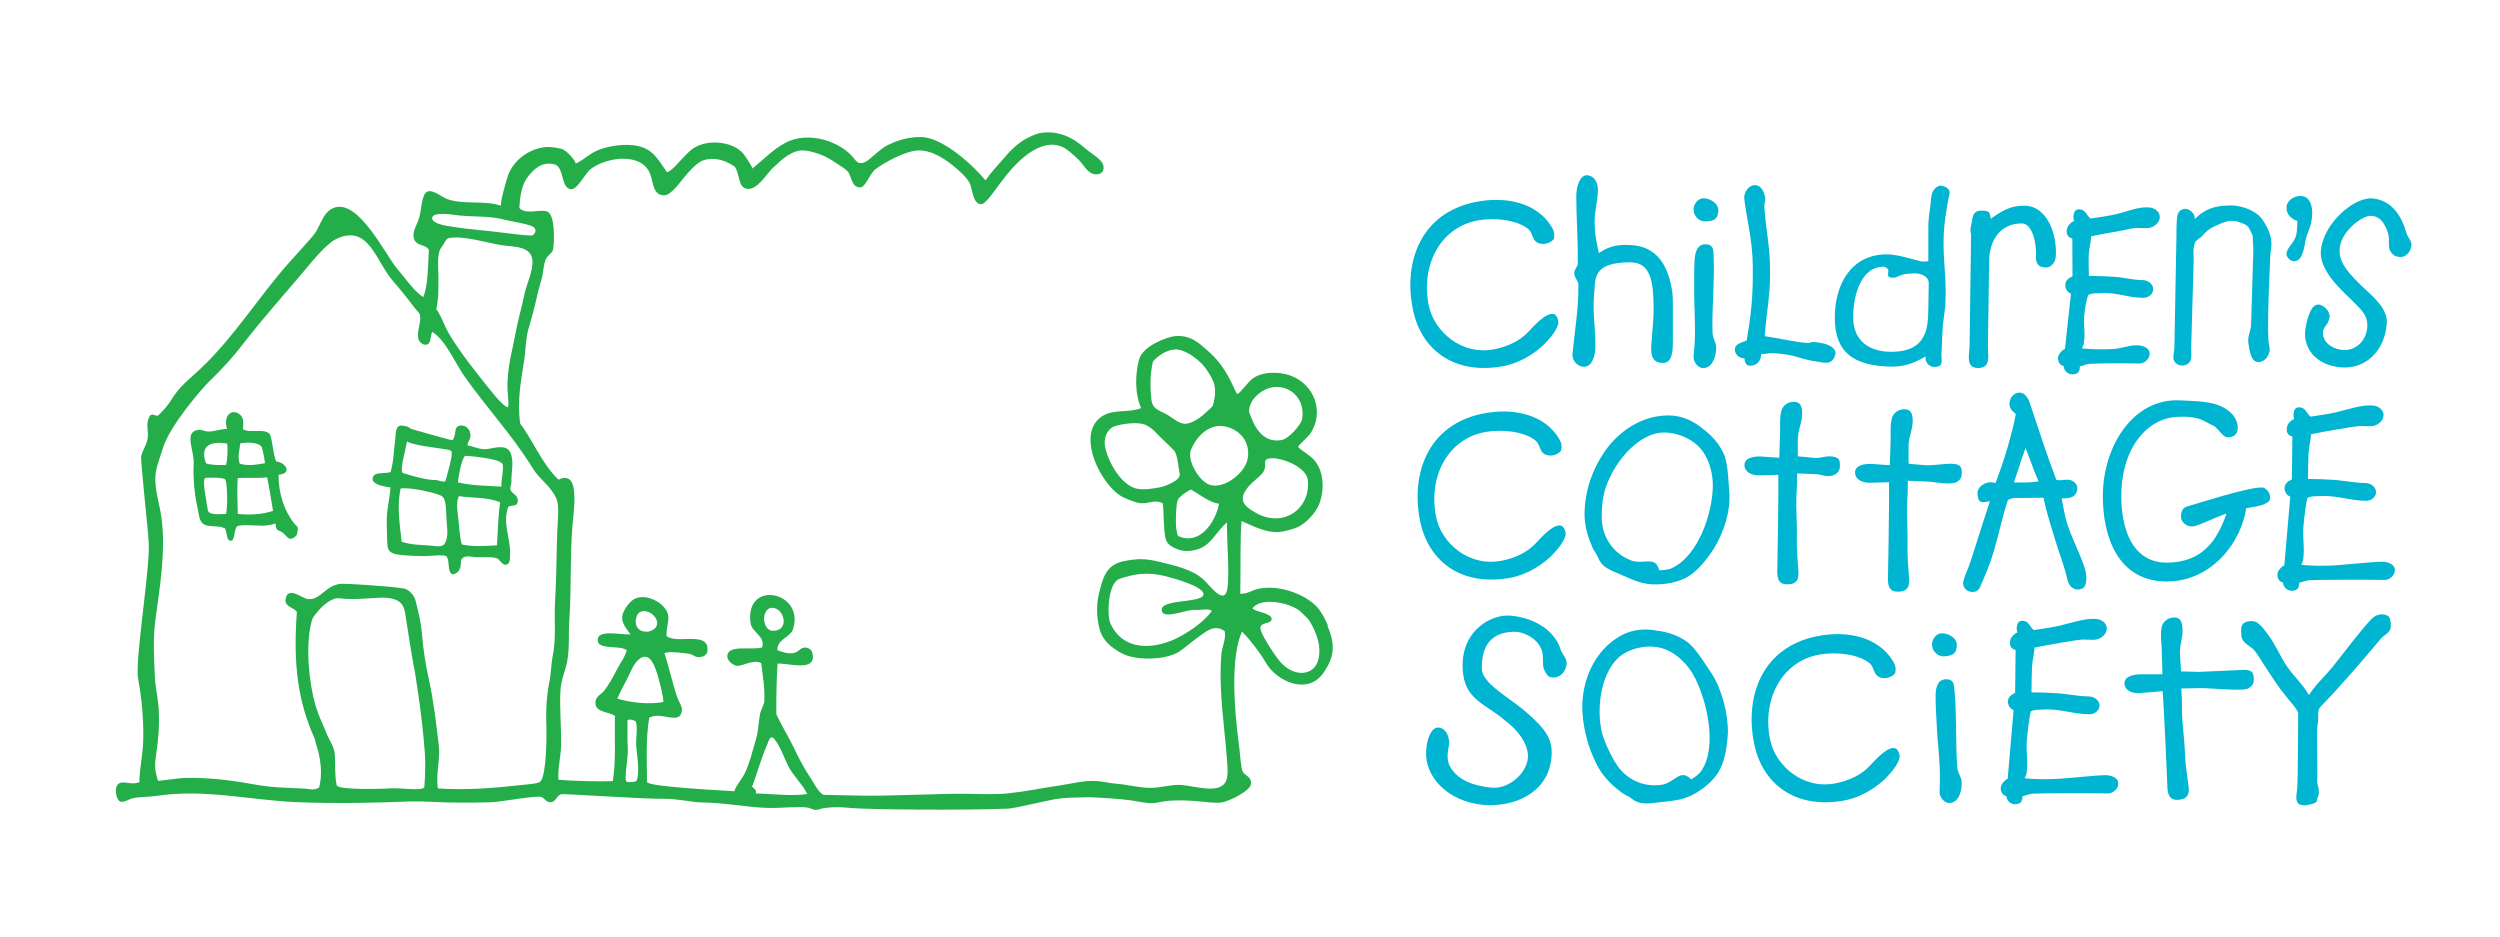 <?xml version="1.0" encoding="UTF-8"?><svg id="Logo" xmlns="http://www.w3.org/2000/svg" viewBox="0 0 295.84 110.91"><defs><style>.cls-1,.cls-2{fill-rule:evenodd;}.cls-1,.cls-2,.cls-3{stroke-width:0px;}.cls-1,.cls-3{fill:#00b5d1;}.cls-2{fill:#23ae49;}</style></defs><path class="cls-3" d="M182.32,76.67c-.46-1.09-1.93-1.93-3.16-1.91-2.23.04-3.87,1.15-3.81,4.39.04,1.8,3.59,3.58,5.42,5.27,1.89,1.66,2.91,2.89,2.85,4.76-.12,4.35-3.91,6.13-7.37,6.1-4.14-.04-7.34-2.73-7.49-5.88-.07-1.43.52-3.83,1.84-3.21.71.31.96,1.32.86,1.98-.23,1.37-.35,2.16.67,3.28,1.1,1.21,2.85,1.6,4.39,1.76,2.2.22,4.67-2.11,4.25-4.25-.44-2.19-2.68-3.7-2.63-3.66-2.04-1.84-4.56-2.38-4.98-5.42-.69-4.97,3.11-7.22,5.56-7.03,2.68.21,5.23,1.67,5.95,3.98.22.72.83,1.09.71,1.85-.12.79-.74,1.55-1.63,1.49-.63-.04-.7-.33-1-.88-.35-.72.05-1.7-.42-2.63"/><path class="cls-3" d="M231.63,90.95c.09.6.48.98.51,1.62.02,1.09-.34,2.33-1.37,2.45-.67.07-1.25-.67-1.25-1.28.02-.85.06-1.22.05-1.99-.02-1.55-.16-2.49-.24-4.07.1,2.1-.3-3.55-.28-5.41.02-.86.21-1.9,1.28-1.89.98.01.89.81.96,1.41.3,2.85.08,6.31.35,9.16M229.75,74.94c.76-.04,1.86.54,1.81,1.43-.05.8-.24,1.23-1.52,1.3-.73.04-1.37-.6-1.41-1.33-.03-.67.45-1.36,1.12-1.4"/><path class="cls-3" d="M257.97,77.23c.02.83.08,1.34.13,2.22l2.08.06c.67-.01,4.65-.23,5.29-.24,1.19-.04,1.22.5,1.23,1.18.03.55-.4.97-.88,1.09-.9.24-4.76-.16-5.53-.11l-2.16.04c.07,1.09.08,1.74.08,2.77.01,1.22.3,3.4.34,4.65.04,1.64.25,2.64.44,4.21.07.64.05,1.4-1.07,1.53-1.39.2-1.43-.95-1.45-1.77-.09-2.5-.26-5.78-.4-8.58-.05-.94-.09-1.52-.15-2.49l-2.74.23c-.82.05-1.72-.26-1.78-1.11-.05-.85,1-1.1,1.88-1.12h2.61c-.03-1.04-.03-1.59-.07-2.6,0-1.1-.19-1.67-.05-2.8.08-.68.57-1.19,1.26-1.3,1.03-.15,1.16.54,1.23,1.15.1,1.18-.31,1.85-.3,3.01"/><path class="cls-3" d="M271.84,93.4c.09-.73.12-9.02.12-9.02-.27-.7-.89-1.27-1.32-1.83-1.19-1.46-1.63-2.22-2.56-3.63-.53-.73-.75-1.3-1.37-2.02-.36-.41-1.42-.8-1.47-1.68-.04-.73-.21-1.54.87-1.7.45-.06.79-.02,1.14.27.41.31.75.78,1.14,1.3.89,1.18,1.43,2.58,2.26,3.8.8,1.17,1.89,2.11,2.57,3.36.93-1.39,1.75-2.04,2.82-3.34,1.34-1.69,3.21-4.18,4.48-5.54.44-.5,1-.76,1.62-.64.69.13.62.42.73.75.29,1.42-.57,1.46-1.12,2.09-1.84,2.2-4.83,5.71-7.12,8.03-.53.54-.15,1.19-.4,2.32-.12.55.06,5.33-.03,6.64,0,.15.4,1.16.09,1.77-.24.58.09.67-1.28.94-.24.09-.88,0-1.03-.16-.39-.46-.21-1.1-.15-1.7"/><path class="cls-3" d="M197.9,34.55c.06.58.06.94.06,1.55v4.11c0,1.16,0,2.74-1.16,2.74-1.59,0-1.46-1.4-1.34-2.74.12-1.77.27-2.65.21-4.39-.06-2.1-.21-4.78-2.71-4.78-4.6,0-4.14,1.98-4.32,3.78-.21,2.44.21,3.99.15,6.39-.03.97-.43,2.28-1.43,2.19-.73-.06-1.34-.76-1.28-1.49.33-3.35.73-5.36.7-8.19,0-.55-.49-.82-.49-1.4,0-.49.42-.7.42-1.16.03-3.08-.18-5.31-.18-7.96,0-1.07.42-2.68,1.46-2.44.7.15,1.1.88,1.1,1.61,0,1.58-.49,2.76-.37,4.43.06,1.25.22,1.95.49,3.14,1.22-.82,2.19-1.01,3.65-.95,3.41.12,4.6,2.71,5.03,5.54"/><path class="cls-3" d="M202.67,39.54c.06.61.42,1.01.42,1.64-.03,1.1-.46,2.31-1.49,2.38-.67.03-1.22-.73-1.19-1.34.06-.85.12-1.22.15-1.98.06-1.55-.03-2.5-.03-4.08,0,2.1-.12-3.56,0-5.42.06-.85.3-1.89,1.37-1.83.97.06.85.85.88,1.46.15,2.86-.24,6.3-.12,9.17M201.6,23.46c.76,0,1.83.64,1.74,1.52-.09.79-.31,1.22-1.59,1.22-.73,0-1.34-.67-1.34-1.4,0-.67.52-1.34,1.19-1.34"/><path class="cls-3" d="M209.91,41.79c-.58-.03-.91.09-1.49.12-.06.97-.64,1.37-1.34,1.37-.46,0-.64-.46-.64-.88-.61.03-1.15-.46-1.15-1.06,0-.67.91-.82,1.4-1.04.58-3.38.76-5.33.73-8.77-.03-3.26-.77-5.81-1.01-8.01-.09-.76.55-1.67,1.34-1.61.64.06.95.67,1.1,1.31.12.49-.09.82-.06,1.37.21,2.95.68,4.53.68,7.67,0,2.92-.43,4.57-.64,7.52,1.79.28,2.53.47,4.33.74,1.74.21.54-.26,2.4.08.73.12,1.83.58,1.62,1.37-.34,1.13-1.07,1.01-1.8.88-2.83-.4-2.41-.82-5.46-1.06"/><path class="cls-3" d="M230.68,22.98c-.18.88-.43,2.25-.58,3.66-.37,3.68.34,5.88.09,9.56-.09,1.19-.3,1.92-.33,3.14l-.12,2.71c0,.64.3,1.37-.85,1.37-.64,0-1.16-.64-1-1.25-1.62.94-2.77,1.3-4.66,1.2-3.5-.21-6.11-1.36-6.11-5.78,0-4.05,2.03-7.49,6.14-7.49,1.31,0,2.77.52,3.8.76.52.15.7.06,1.13.06v-4.02c0-1.31.24-2.19.33-3.41.12-1.46,1.1-1.52,1.1-1.52.7.06,1.22.46,1.07,1M223.81,41.63c3.59,0,4.34-2.03,4.37-4.62l.06-3.5c0-.79-.88-1.16-1.61-1.16-2.07,0-1.95.55-2.68.52-.73-.03-.49-.4-.49-.85,0-.21-.33-.46-.58-.46-2.46,0-3.58,2.98-3.58,6.03,0,2.74,1.89,4.04,4.51,4.04"/><path class="cls-3" d="M239.29,26.44c-2.66-.03-3.9,2.13-3.9,4.45l-.15,10.09c0,1.1.41,2.57-1.17,2.57-1.37,0-1.1-1.31-1-2.47l.18-13.41c-.09-.27-.12-.55,0-.97.21-.79.02-1.84,1.35-1.78.94.03.88.37.97.97,1.4-.97,2.31-1.55,3.96-1.55,2.71,0,3.9,3.32,3.75,5.97-.03.64-.49,1.34-1.16,1.34s-1.25-.24-1.19-1.34c.09-1.67-.49-3.85-1.64-3.87"/><path class="cls-3" d="M252.65,27c-.7.03-1.13.24-1.86.34-1.28.21-2.04.37-3.32.61-.12,1.22-.21,1.1-.3,2.32-.03,1.13.02,1.23.02,2.38,1.1,0,1.71.03,2.77.09,1.34.06,2.37.4,3.56.4.64,0,1.31.46,1.28,1.13-.03.58-.61.97-1.16.97-1.92,0-3.17-.7-5.15-.55-.49.03-.88-.03-1.37.21-.19.55-.37,1.2-.49,2.54-.09,1.43.17,1.81-.04,3.24-.03.18-.15.33-.21.55,1.28.12,2.01.12,3.32.09,1.43-.03,1.94-.46,3.19-.46.61,0,1.46.27,1.49.94.03.67-.61,1.22-1.22,1.22-.85,0-1.08-.03-2.03-.03-1.49,0-2.37,0-3.81.06-.46.03-.76.21-1.19.31-.03.49-.09.94-.91.94-.52,0-1.01-.46-1.01-.98-.43-.09-.61-.43-.67-.79-.09-.58.55-1.16.82-1.25l.71-6.54c-.4-.15-.67-.52-.67-1.01,0-.52.36-.82.85-1.03l-.02-4.46c-.39-.15-.67-.31-.67-.88s.43-1.01.88-1.22c-.03-.15-.09-.3-.09-.49.06-.43.12-.88.67-.88.79,0,.85.7,1.37,1.09,1.16-.18,1.92-.27,3.05-.52,1.52-.37,2.62-.91,3.93-.79.55.06,1.07.39,1.19.94.15.73-.58,1.4-1.31,1.49-.58.06-1.01-.03-1.62,0"/><path class="cls-3" d="M263.83,24.3c1.28,0,2.56.43,3.47,1.19.37.36.64.79.88,1.25.3.49.48,1.04.58,1.62.12.85-.12,1.4-.12,2.31-.09,2.1-.35,7.57-.2,9.64.03.49.21.82.12,1.31-.16.61-.52,1.1-1.16,1.22-1.01.15-1.19-1.28-1.34-2.25-.12-.88.33-1.4.33-2.31l.26-8.64c0-.46-.03-.76-.06-1.16,0-.27.03-.61-.15-.88-.18-.37-.3-.73-.58-.92-.28-.21-.67-.3-1.07-.46-1.04-.28-1.8.15-2.77.58-.67.3-1.04.67-1.46,1.16-.21.24-.61.4-.79.7-.3.76-.18,1.28-.18,2.13l-.3,10.49c0,.49.09.95-.06,1.34-.12.37-.55.64-.97.64-.49,0-.91-.27-1.04-.7-.12-.45.09-.91.09-1.49l.24-13.17c0-.82,0-1.31.06-2.1.03-.43.21-.88.67-1.03.64-.27,1.55.46,1.43,1.16,1.16-1.19,2.41-1.61,4.11-1.61"/><path class="cls-3" d="M282.52,27.36c-.38-.95-.82-1.73-1.88-1.82-1.13-.1-3.83,1.99-3.78,4.14-.01,1.54,1.22,2.82,2.75,4.29,1.59,1.45,2.94,2.71,2.83,4.3-.22,3.24-2.49,5.45-5.44,5.2-3.12-.27-4.62-2.48-4.14-4.81.22-1.21.75-3.08,1.87-2.52.6.28,1.04.91.93,1.48-.2.98-.8,1.02-.78,1.79.04,1.12,1.04,1.83,2.2,1.99,1.67.23,3.1-1.14,3.06-3-.03-1.29-1-2-1.95-2.99-1.72-1.6-3.72-3.69-3.55-5.71.29-3.38,4.04-6.43,6.13-6.22,2.3.23,3.42,2.09,4,4.09.18.61.69.95.58,1.59-.12.68-.66,1.32-1.42,1.25-.54-.05-.86-.3-1.11-.78-.29-.63.07-1.45-.32-2.26"/><path class="cls-3" d="M204.1,53.99c.42,1.36.42,2.92.55,4.39.12,2.25-.67,4.61-1.83,6.53-.94,1.42-1.95,2.72-3.32,3.47-1.04.5-2.16.75-3.44.78-1.59.03-2.62-.44-4.14-1.11-1.04-.5-2.07-.69-2.68-1.78-.12-.22-.18-.45-.3-.64-.27-.44-.49-.72-.64-1.22-.43-.94-.79-2.28-.79-3.5,0-2.8.94-5.39,2.37-7.47,1.73-2.47,4.42-4.28,7.58-4.28,1.61,0,3.01.7,4.08,1.61,1.1.81,2.04,1.89,2.56,3.22M189.54,61.18c0,2.25,1.25,4.31,3.56,5.17,1.01.36,2.19-.19,2.8.31.25.22.37.53.46.83.64-.03,1.19-.08,1.58-.31,3.08-1.5,4.75-6.53,4.75-9.78,0-1.17-.33-2.56-.91-3.53-.91-1.72-3.05-2.69-4.9-2.69-2.65,0-5.6,2.94-6.85,6.47-.39,1.17-.49,2.33-.49,3.53"/><path class="cls-3" d="M199.9,76.16c1.04.97,1.81,2.32,2.65,3.54,1.22,1.89,1.98,4.85,1.92,7.09-.12,1.7-.35,3.33-1.16,4.66-.65.95-1.51,1.72-2.6,2.38-1.36.81-2.49.91-4.15,1.09-1.15.08-2.15.42-3.21-.22-.22-.13-.38-.3-.58-.41-.46-.25-.78-.39-1.16-.74-.84-.61-1.81-1.59-2.42-2.65-1.39-2.44-2.12-5.66-1.91-8.18.28-3.01,1.72-5.9,4.47-7.47,1.4-.8,2.96-.89,4.34-.62,1.35.16,2.71.63,3.82,1.53M191.09,90.13c1.11,1.95,3.22,3.12,5.65,2.72,1.05-.19,1.81-1.26,2.58-1.12.33.07.58.28.81.5.54-.34.99-.66,1.22-1.05,1.93-2.83.62-8.54-.99-11.36-.58-1.01-1.56-2.06-2.54-2.61-1.65-1.04-3.98-.83-5.59.09-2.3,1.31-3.41,5.33-2.75,9.02.23,1.21,1.01,2.78,1.6,3.82"/><path class="cls-3" d="M212.75,51.78c-.03.82,0,1.34,0,2.22l2.07.19c.67.03,1.1-.21,1.74-.19,1.19.03,1.19.58,1.16,1.25,0,.55-.46.94-.94,1.04-.91.18-1.19-.18-1.95-.18l-2.16-.09c0,1.1-.03,1.74-.09,2.77-.06,1.22.09,3.41.06,4.66-.06,1.64.09,2.65.18,4.23.03.64-.03,1.4-1.16,1.46-1.4.12-1.37-1.03-1.34-1.86.06-2.5.09-5.78.12-8.59v-2.5l-2.31.06c-.82,0-1.7-.37-1.7-1.22s1.07-1.04,1.95-1.01l2.17.15c.03-1.04.06-1.58.09-2.59.06-1.1-.09-1.68.12-2.8.12-.67.64-1.16,1.34-1.22,1.03-.09,1.12.61,1.16,1.22.03,1.19-.43,1.83-.49,2.98"/><path class="cls-3" d="M225.86,52.66c-.03.82,0,1.34,0,2.22l2.07.18c.67.03,2.41-.21,3.05-.18,1.19.03,1.19.58,1.16,1.25,0,.55-.46.94-.95,1.03-.91.18-2.51-.18-3.26-.18l-2.16-.09c0,1.1-.03,1.73-.09,2.77-.06,1.22.09,3.41.06,4.66-.06,1.64.09,2.65.18,4.23.03.64-.03,1.4-1.16,1.46-1.4.12-1.37-1.04-1.34-1.86.06-2.5.09-5.79.12-8.59v-2.49l-2.31.06c-.82,0-1.71-.37-1.71-1.22s1.07-1.04,1.95-1.01l2.16.15c.03-1.03.06-1.58.09-2.59.06-1.1-.09-1.67.12-2.8.12-.67.64-1.16,1.34-1.22,1.03-.09,1.12.61,1.16,1.22.03,1.19-.43,1.83-.49,2.98"/><path class="cls-3" d="M244.68,68.71c-.43-1.92-1-3.14-1.58-5.15-.37-1.28-.64-2.04-.97-3.32-.12-.52-.21-.85-.31-1.34-1.28,0-2.13.03-3.41.03-.27,0-.52.13-.79.22-.61,1.71-1,3.77-1.7,6.15-.49,1.64-.97,2.66-1.58,4.12-.21.49-.64.79-1.37.55-.46-.18-.76-.7-.64-1.19.27-.97.55-1.4.85-2.32.79-2.38,1.16-3.72,1.98-6.16l.31-.97c-.55-.03-1.37.58-1.46-.88-.03-.58.34-.97.85-1.22.46-.21.82-.21,1.28-.06.61-1.64.97-2.68,1.46-4.33.4-1.49.67-2.34.94-3.84-.52-.43-.82-.79-.73-1.43.09-.58.49-1.04,1.07-1.1.76-.09,1.19.73,1.4,1.46.52,1.52,1.06,3.2,1.73,5.18.49,1.46.82,2.29,1.34,3.69.33,0,.54.06.85,0,.91-.18,1.48.28,1.59.76.12.43-.09.88-.39,1.13-.3.24-1.05.34-1.44.27.27,1.25.33,2.04.73,3.23.79,2.25,1.98,4.42,2.16,5.7.09.73.09,1.64-.61,1.82-.67.21-1.34-.18-1.55-1M239.69,53c-.27.88-.52,1.43-.79,2.35-.18.64-.39,1.1-.58,1.74h1.34c.61,0,1-.06,1.58-.12-.3-.73-.49-1.12-.76-1.89-.27-.79-.49-1.28-.79-2.07"/><path class="cls-3" d="M261.93,50.38c-1.28-.57-1.55-1.15-4.17-1.06-3.96.15-6.85,4.13-6.73,9.67.09,4.7,1.95,7.59,5.33,7.59,4.39,0,6.06-2.8,7.1-5.76.03-.18-2.07.84-3.56,1.39-1,.33-1.58-.36-1.74-.66-.09-.21-.24-1.41.7-1.63,1.31-.36,7.16-2.29,8.83-2.23.58,0,1.34,1.11.73,1.69-.7.6-2.62.69-2.62.78-.55,3.89-3.99,8.65-9.41,8.65-5.7,0-7.55-5.21-7.55-10.1,0-5.82,3.53-11.63,9.17-11.33,2.1.12,4.78,0,6.24,1.75.64.75,1.07,2.62-.67,2.62-.52,0-1.22-1.2-1.65-1.38"/><path class="cls-3" d="M279.1,50.44c-.7.03-1.56.24-2.29.33-1.28.21-2.04.37-3.32.61-.12,1.22-.21,1.1-.31,2.32-.03,1.13-.06,1.83-.06,2.98,1.09,0,1.7.03,2.77.09,1.34.06,2.81.39,4,.39.64,0,1.31.46,1.28,1.13-.03.58-.61.97-1.16.97-1.92,0-3.61-.7-5.58-.55-.49.03-.88-.03-1.37.21-.18.55-.37,2.13-.49,3.47-.09,1.43.18,2.47-.03,3.9-.03.18-.15.34-.21.55,1.28.12,2.01.12,3.32.09,1.43-.03,5.01-.46,6.26-.46.61,0,1.46.28,1.49.94.03.67-.61,1.22-1.22,1.22-.85,0-1.52-.03-2.47-.03-1.49,0-5.01,0-6.44.06-.46.03-.76.21-1.19.3-.03.49-.09.95-.91.95-.52,0-1-.46-1-.97-.43-.09-.61-.43-.67-.79-.09-.58.55-1.16.82-1.25l.7-8.13c-.4-.15-.67-.52-.67-1,0-.52.37-.82.86-1.04l.06-5.06c-.4-.15-.67-.31-.67-.88s.43-1.01.88-1.22c-.03-.15-.09-.31-.09-.49.06-.43.12-.88.67-.88.79,0,.85.7,1.37,1.1,1.16-.18,1.92-.27,3.05-.52,1.52-.37,3.06-.92,4.37-.79.55.06,1.06.39,1.19.94.15.73-.58,1.4-1.31,1.49-.58.06-1-.03-1.62,0"/><path class="cls-3" d="M246.39,75.69c-.7.03-1.56.24-2.3.33-1.28.21-2.04.37-3.32.61-.12,1.22-.22,1.1-.31,2.32-.03,1.13-.06,1.83-.06,2.98,1.1,0,1.71.03,2.77.09,1.34.06,2.81.39,4,.39.64,0,1.31.46,1.28,1.13-.03.58-.61.98-1.16.98-1.92,0-3.61-.7-5.59-.55-.49.03-.88-.03-1.37.21-.18.55-.36,2.13-.49,3.47-.09,1.43.18,2.47-.03,3.9-.03.18-.15.34-.21.55,1.28.12,2.01.12,3.32.09,1.43-.03,5.01-.46,6.26-.46.61,0,1.46.27,1.49.94.03.67-.61,1.22-1.22,1.22-.85,0-1.52-.03-2.47-.03-1.49,0-5.01,0-6.45.06-.46.03-.76.21-1.19.3-.03.49-.09.95-.91.95-.52,0-1-.46-1-.97-.43-.09-.61-.43-.67-.79-.09-.58.55-1.16.82-1.25l.7-8.13c-.39-.15-.67-.52-.67-1,0-.52.37-.82.85-1.04l.06-5.06c-.4-.15-.67-.31-.67-.88s.42-1,.88-1.22c-.03-.15-.09-.3-.09-.49.06-.43.12-.88.67-.88.79,0,.85.7,1.37,1.1,1.16-.18,1.92-.28,3.05-.52,1.52-.37,3.06-.92,4.37-.79.55.06,1.07.39,1.19.94.15.73-.58,1.4-1.31,1.5-.58.06-1-.03-1.62,0"/><path class="cls-3" d="M224.27,88.55c-.92-.32-2.59,1.64-3.04,2.11-1.07,1.11-2.45,1.71-3.94,2.02-3.94.82-7.18-2.08-7.82-5.14-.98-4.73,1.34-9.3,5.88-10.09,1.9-.33,4.58-.07,5.91,1.05.51.43.42,1.22,1.02,1.57.61.36,1.55.15,1.98-.4.13-.55.05-.95-.25-1.44-1.72-2.82-5.36-3.7-9.09-2.92-6.41,1.33-8.5,7.09-7.33,12.75.96,4.61,4.71,7.67,10.48,6.7,1.76-.29,3.53-1.24,4.84-2.44.59-.54,2.05-2.12,1.87-2.97-.1-.48-.29-.72-.53-.81"/><path class="cls-3" d="M184.75,62.21c-.92-.32-2.59,1.64-3.04,2.11-1.07,1.11-2.45,1.71-3.94,2.02-3.94.81-7.19-2.08-7.82-5.13-.98-4.74,1.33-9.31,5.88-10.1,1.9-.33,4.58-.07,5.91,1.05.51.43.42,1.22,1.02,1.57.61.36,1.55.15,1.97-.4.13-.55.05-.95-.25-1.44-1.71-2.82-5.36-3.7-9.09-2.93-6.41,1.33-8.49,7.09-7.33,12.75.96,4.61,4.7,7.66,10.48,6.7,1.76-.29,3.54-1.24,4.84-2.44.59-.54,2.05-2.12,1.88-2.96-.1-.48-.29-.72-.54-.81"/><path class="cls-3" d="M183.88,37.18c-.92-.32-2.59,1.64-3.04,2.11-1.07,1.11-2.45,1.71-3.94,2.02-3.94.82-7.18-2.08-7.82-5.14-.98-4.74,1.33-9.31,5.88-10.1,1.89-.33,4.58-.07,5.91,1.05.51.43.42,1.22,1.02,1.57.61.36,1.55.15,1.98-.4.13-.55.05-.95-.25-1.44-1.72-2.82-5.36-3.7-9.09-2.93-6.41,1.33-8.5,7.09-7.32,12.75.95,4.61,4.7,7.66,10.48,6.7,1.76-.29,3.54-1.24,4.84-2.44.59-.54,2.05-2.12,1.87-2.97-.1-.48-.29-.72-.53-.81"/><path class="cls-3" d="M271.68,26.08c1.22.44,2.04.47,1.93-1.14-.06-.84-.39-1.75-1.39-1.75-.8,0-1.64.56-1.64,1.39,0,.72.41,1.15,1,1.46.01,0,.05.02.1.04"/><path class="cls-1" d="M273.42,25.02c.09.21.13.46.14.69.04.94-.56,1.82-.73,2.72-.13.7-.32,2.43-1.3,2.48-.46.02-.76-.31-.93-.64-.16-.88.71-1.24,1.08-2.29.29-.8-.01-2.63.6-3.2.55-.52.94-.23,1.13.25"/><path class="cls-2" d="M157.15,74.05c-.3-.7-.64-1.38-1.04-1.91-1.23-1.66-4.55-3-7.13-2.48-.8.16-1.42.66-2.21.6.06-2.72-.04-7.02.16-8.6,1.4.62,2.96,1.43,4.49,1.29.56-.05,1.76-.38,2.21-.6.87-.43,2.08-1.59,2.52-2.81.61-1.7.53-3.95-.81-5.29-.36-.36-1.54-1.12-1.72-1.33-.12-.14,1.17-1.17,1.52-1.73,1.53-2.45.44-5.62-2.33-6.71-1.4-.55-3.81-.59-4.93.63-.81.88-1.36,1.65-1.52,1.48-.05-.05-.42-.89-.71-1.48-.88-1.75-1.73-2.72-2.72-3.59-1-.89-2.04-1.93-3.94-1.74-.71.07-3.76,1.07-4.21,2.8-.41,1.58-.55,3.84.25,5.71-1.2.52-2.98.19-4.17.73-4.01,1.83-.5,8.7,2.15,9.87.67.29,1.42.61,1.99.66,1.03.06,1.64-.47,2.6,0,.12.93.08,2.02.18,3.08.12,1.28.14,1.81,1.56,2.37.83.33,1.75.24,2.58-.07,1.47-.55,2-2.03,3.28-3.12-.05,2.05.33,6.14.04,7.85-.35,2.07-2-.33-2.84-1.09-1.37-1.23-3.4-1.64-5.09-2.06-1.71-.42-2.64-.45-4.39-.09-2.05.43-2.44,2.02-2.89,3.89-.34,1.42-.23,2.87.08,4.09.35,1.39,1.35,2.19,2.58,2.88,1.69.95,5.38.85,6.91-.21.64-.44,1.32-1.04,1.99-1.53,1.12-.81,2.14-1.75,3.35-.83.15.91-.31,1.77-.4,2.67-.27,2.84.05,6.25.34,9.09.11,1.04.26,2.54.32,3.44.07.93.15,1.93-.11,2.5-.78,1.73-3.95.47-5.59.47-1.11,0-2.19.34-3.3.35-1.39.01-2.74-.39-4.12-.49-.74-.05-1.48-.26-2.22-.31-1.53-.12-3.2.34-4.71.56-2.58.38-3.45.63-5.93.9-1.22.13-3.16.08-4.4.05-3.24-.07-10.1.3-13.02.21-1.43-.04-2.84-.06-4.37-.09-.67-.43-.98-1.2-1.46-1.91-.82-1.24-1.35-2.24-1.98-3.56-.61-1.3-1.48-2.69-2.12-4.05-.02-2.16.03-4.15.14-6.01,1.43-.07,4.6,1.03,4.14-1.2-.08-.39-.41-.69-.87-.7-.61-.02-.74.56-1.42.66-.69.1-1.19-.12-1.86-.34-.11-1.27,1.52-1.53,1.83-2.46,1.49-4.49-5.7-5.99-5.02-.8.15,1.18,1.75,1.53,1.39,2.92-1.29.39-4.09-.4-4.14,1.05-.02.51.68,1.09,1.16,1.13.65.05,1.95-.81,2.86-.32.17,1.56.44,2.74.37,4.49-.02.41-.44,1.13-.51,1.53-.2,1.12-.17,1.93-.5,3.05-.38,1.27-.7,2.71-1.28,3.91-.44.91-1.04,1.42-1.25,2.18-.92-.07-10.33-.51-10.34-1.1-.02-2.3-.16-5.2.26-7.59,1.43-.84,3.69,1.01,3.87-.91.04-.43-.35-.97-.52-1.42-.54-1.49-1.07-3.89-1.55-5.32.57-.26,2.37,0,2.98.09.36.05.58.37.99.38.83.02,1.29-.39,1.09-1.27-.37-1.64-3.76-.29-4.81-1.23-.05-1.05.31-1.69.19-2.44-.24-1.45-2.68-2.74-4.1-1.88-.51.31-1.27,1.32-1.34,2.02-.08.81.54,1.46.98,2.12-1.07.06-3.76-.6-3.88.56-.14,1.37,2.6.64,3.44,1.3-.18.77-.77,1.52-1.21,2.38-.4.79-.97,1.79-1.44,2.39-.36.46-1.03.7-1.06,1.38-.05,1.23,1.4,1.06,2.31,1.62-.06,2.46.14,5.52-.26,7.73-1.4.07-5.12-.03-6.42-.17-.11-1.34.29-2.72.31-4.09.03-2.15-.19-4.39-.08-6.44.07-1.32.59-2.32.82-3.59.28-1.53.11-3.13.23-4.73.26-3.76.07-7.53.38-11.27.13-1.51.36-2.94.14-4.34-.16-1.05-.75-1.56-1.8-1.05-1.97-1.85-3.2-4.98-4.52-6.6-.39-2.5.05-4.96.45-7.46.2-1.23.17-2.59.52-3.79.34-1.15.61-2.11.87-3.25.19-.83.39-1.68.66-2.57.26-.85.21-1.73.54-2.44.2-.44.79-.73.85-1.15.18-1.34.18-4.18-.74-4.48-.86-.28-2.53.42-3.26-.41.07-1.4.27-2.82,1.1-3.81.48-.58,1.54-1.83,3.13-1.32,1.07.34.68,2.85,1.89,2.91.8.04,1.61-1.84,2.33-2.39,1.82-1.39,5.97-2.04,7.02.56.38.94.31,2.65,1.75,2.55.73-.05,1.85-1.59,2.26-2.1.55-.68,1.57-1.81,2.27-2.03,1.34-.43,2.6-.03,3.73.74.64.88.37,2.47,1.46,2.63,1.21.18,2.37-1.83,2.98-2.4.44-.41,1.13-1.08,1.68-1.45.54-.36,1.06-.59,1.51-.67.7-.13,1.77.19,2.37.4.53.18,1.3.58,1.87.98.53.36,1.35.82,1.59,1.2.43.7.42,1.78,1.4,1.77.62,0,1.13-1.65,1.82-2.17,1.08-.82,3.52-2.11,4.91-2.2,1.52-.11,3.03.83,4.1,1.67.81.64,1.88,1.58,2.18,2.34.29.74.36,2.39,1.32,2.34.47-.02,1.33-1.27,1.84-1.95.83-1.11,1.5-2.03,2.47-2.97,1.13-1.09,3.32-2.85,5.42-1.78.56.29,1.2.9,1.81,1.48.53.51.98,1.49,1.76,1.66.96.22,1.43-.53,1.02-1.3-.31-.58-1.5-1.26-2.01-1.72-1.54-1.39-3.35-2.21-5.47-1.81-.41.08-1.18.45-1.57.66-1.16.65-1.99,1.56-2.69,2.39-.72.86-1.28,1.36-2.09,2.53-1.3-1.62-4.93-5.03-7.54-5.13-1.41-.05-2.83.35-4.08.98-.62.31-1.09.78-1.63,1.22-.39.33-.97.92-1.54.88-.3-.02-.43-.1-.8-.58-1.47-1.89-5.34-3.36-8.2-1.76-1.47.83-2.2,1.68-3.81,3,.13-.06-.92-1.61-1.03-1.74-.69-.81-1.71-1.19-2.75-1.31-1.04-.13-2.23.03-3.13.6-.71.45-1.46,1.39-2.06,2-.38.38-.72.75-1.13.87-.94-1.32-1.58-2.77-3.57-3.13-1.41-.25-3.06-.03-4.36.43-1.17.42-1.95,1.29-2.89,1.69.18-.08-.95-1.59-1.68-1.76-.74-.17-1.49-.29-2.24-.15-1.78.32-3.35,1.52-4.03,3.2-.13.32-1.1,3.6-.83,3.69-2.1-.69-4.52-.09-6.42-.8-.59-.22-1.63-1.12-2.3-.89-.78.27-.7,2.49-1.11,3.45-.24.58-.68,1.37-.53,2.03.24,1.1,1.47.68,1.79,1.47-.12,1.93-.08,4.05-.65,5.54-1.05-.59-2.25-2.38-3.04-3.27-1.46-1.64-5.15-9.56-8.25-6.85-.68.59-1.07,2.04-1.72,2.81-.92,1.09-1.9,2.13-2.85,3.2-3.66,4.11-6.49,8.79-10.5,12.58-1.33,1.25-2.48,2.07-3.42,3.62-.46.77-1.04,1.38-1.62,1.95-.39.04-.56-.28-.95-.01-.55.91-.18,1.63-.26,2.56-.07.86-.69,1.62-.78,2.27-.09.66.78,8.27.89,10.24.17,3.02-1.66,13.98-1.26,16.06.71,3.7.71,7.36.49,8.85-.04.32-.48,3.46-.28,3.36-.85.46-1.83-.14-2.43.17-.73.38-.38,2.05.15,2.18.37.09.86-.22,1.35-.38.68-.21,1.85-.15,2.83-.3,5.82-.88,11.06.51,16.77.74,4.28.17,9.01.1,13.29-.09.35-.02,1.95.01,2.44.04,2.23.13,4.82.12,7.16.06,1.03-.03,5.17-.8,5.89-.64.47.11.58.66,1.15.63.68-.03.68-.8,1.28-.95.29-.07,9.92.6,12.35.55,1.1-.02,3.47.43,4.21.43,2.71.02,5.38.57,7.88.65,1.34.04,3.59-.2,4.67-.05.37.05.65.28,1,.28s.72-.19,1.07-.23c1.33-.15,1.85-.1,3.27.02,2,.17,12.98.28,18.47.06.61-.02,4.64-.97,5.52-1.12,1.36-.22,2.34-.18,3.71-.22.82-.03,4.31.21,5.24.36.92.15,1.98.38,2.65.33.49-.04,1.09-.2,1.59-.25,1.37-.14,2.7-.06,3.93.05.92.08,1.82.22,2.57.12.85-.11,3.43-1.38,3.48-2.19.06-.92-.77-.98-.98-1.45-.24-.53-.31-2.14-.43-3.04-.59-4.37-1.05-10.45.34-13.54.91.9,2.1,2.44,2.86,3.74,1.25,2.13,4.86,3.82,6.74,1.2,1.43-2.02,1.42-3.51.51-5.64M138.5,75.85c-2.71,1.06-5.76.87-7.1-2.07-.42-.93-.31-4.81,1.08-5.28,1.83-.63,3.32-.8,5.21-.37.65.15,5.03,1.27,4.71,2.29-.29.94-4.95.47-4.93,1.73.03,1.34,2.98-.12,4.02.03.38.05,1.71-.23,1.9.13-.91,1.32-3.17,2.87-4.89,3.55M62.02,34.97c-.31,1.58-.7,2.75-.99,4.34-.43,2.32-.83,3.45-.97,5.79-.09,1.44.25,2.67.04,3.1-.64-.13-2.03-1.98-3.35-3.63-1.91-2.4-3.54-4.74-4.06-5.93-.3-.69-.74-1.69-1.06-2.04.3-1.48.24-2.29.25-3.99,0-.86-.24-2.71.41-3.4.17-.18.46-.95.76-1.02,1.7-.37,4.57.55,6.35.83,1.35.21,3.47.04,3.61,1.83.09,1.18-.76,2.93-.99,4.13M54.35,25.5c1.24.13,2.98.1,3.94.24.32.05.88.11,1.28.23.66.19,3.18.54,3.6.93.51.46-.1.97-.22.97-.77,0-2.56-.22-3.32-.32-1.98-.27-4.17-.4-6.14-.72-.74-.12-2.32-.34-2.35-1.01-.03-.86,2.68-.38,3.22-.32M46.23,93.3c-.7.03-6.24.25-6.39-.39-.26-1.14-.14-2.81-.22-3.67-.09-.95-.67-1.66-.95-2.38-.61-1.54-.93-1.99-1.39-3.59-.69-2.41-1.17-6.86-.41-9.72.16-.61.35-.7.73-1.19.44-.55,1.62-1.69,2.56-1.56,1.92.27,4.58-.18,5.69-.05,1.12.13,1.87.47,2.09,1.78.05.28.84,5.48.98,6.05.18.71,1.07,6.37,1.35,10.48.15,2.19-.07,3.94-.06,4.13-.43.43-2.71.03-3.98.09M65.11,80.21c-.44,1.93-.53,3.9-.45,5.85.04,1.29-.02,5.68-.7,6.41-.25.27-1.41.33-2.02.4-3.53.4-6.71.65-10.12.43-.28-1.64.3-3.43.11-5.05-.31-2.61-.62-5.35-1.19-7.9-.38-1.69-.65-3.45-.79-5.18-.13-1.6-.47-2.86-.8-4.18-.09-.36-.64-1.24-1.41-1.36-2.17-.32-6.95-.58-7.37-.55-1.87.16-2.4,1.94-3.92,1.82-.61-.05-2.18-1.44-2.59-.27-.43,1.24,1.05,1.24,1.27,1.81-.47,6.31.18,10.6,2.02,14.77.14.32.18.61.28.93.81,2.49.55,4.26.33,5.05-.67.4-1.02.17-1.73.13-2.62-.13-3.8-.1-6.21-.54-2.6-.47-5.09-.76-7.76-.73-1.01.01-3.35.41-3.37.34-.29-.91-.41-1.66-.29-2.55.26-1.84.52-3.62.37-6.1-.06-.96-.4-2.56-.44-3.52-.09-2.26-.25-4.54.05-6.79.5-3.75,1.27-8.19.73-12.14-.19-1.4-.64-2.79-.72-4.21-.08-1.62.43-2.5.86-3.97.76-2.63,4.56-7.05,5.59-8.05,1.48-1.43,2.67-2.73,3.95-4.39,2.32-3.01,4.96-5.94,7.3-8.73.84-1,2.54-3.11,3.7-3.66,3.86-1.84,4.67,2.66,6.73,4.99.6.68,1.77,2.11,2.56,3.18.26.36.59.55.63.86.13.91-.4,1.85-.21,2.77.06.28.46.79.94.71.62-.11.44-.92.7-1.51,1.53.87,2.77,3.74,3.74,5.14,2.64,3.78,5.77,7.08,8.19,11.04.82,1.33,2.13,2.04,2.79,3.6.35.82.14,2.46.09,3.74-.11,2.6-.1,5.7-.26,8.29-.15,2.41.18,4.41-.33,6.79-.13.63-.14,1.73-.28,2.34M75.65,72.47c1.32-.79,3.39,1.65,1.08,2.28-1.93.14-1.64-1.82-1.08-2.28M74.74,79.25c.44-1.03,1.56-2.29,2.42-.96.34.53.6,1.34.82,2.19.24.91.51,1.91.52,2.59-1.71.35-4.04.04-5.44-.4.46-1.14,1.14-2.19,1.67-3.42M75.31,92.4c-.09.17-.99.19-1.14.11-.4-.21.21-2.81.12-4.02-.07-.96-.02-2.02-.04-3.22.16-.26.81-.03,1,.11.26,1.09-.08,1.84.06,3.2.04.42.45,3.02,0,3.83M91.1,71.96c1.68-.36,2.53,2.79.28,2.68-1.05-.06-1.37-2.19-.28-2.68M89,93.1c.41-1.1.75-2.23,1.14-3.33.19-.54.39-1.08.62-1.6.21-.46.38-1.36.93-.65.69.89,1.07,2.1,1.57,3.1.61,1.21,1.79,2.28,2.26,3.34-1.79.29-4.16-.02-6.08-.07.18-.42-.44-.78-.44-.78M154.76,56.77c.38,3.34-2.78,5.78-6.11,3.94-1.64-.91-2.18-1.66-.8-3.26.35-.4,1.24-1.06,1.55-1.47.78-1.04-.39-1.75,1.28-1.75,1.19,0,3.91,1.08,4.07,2.54M150.71,45.81c1.9-.22,3.75,1.31,3.39,3.74-.1.64-1.54,2.38-2.47,2.53-2.46.42-3.37-2.05-3.83-3.39.04-1.51,1.58-2.72,2.92-2.88M136.41,42.82c.63-.77,1.62-1.38,2.56-1.46,1.19-.11,2.66,1.07,3.31,1.75.41.43,1.06,1.43,1.31,2.06.42,1.05.05,2.36-.02,2.69-.06.3-.51.6-.78.87-.5.5-1.62,1.41-2.57,1.42-.63,0-1.32-.58-1.94-.98-.9-.58-1.9-.65-2.02-1.84-.16-1.45-.19-2.88.16-4.51M137.2,57.68c-.94.16-2.27.4-3.14,0-1.58-.71-2.82-2.91-3.24-4.56-.32-1.23.18-2.34,1.04-2.66.82-.3,2.58-.54,3.51-.25.54.17,1.12.64,1.49,1.06.29.33,1.71,1.64,2.09,2.07.41.45.5,2.09.65,2.72.18.78-1.77,1.52-2.39,1.62M139.38,63.4c-.14-.43-.23-.99-.23-1.57,0-.82.02-2.21.25-2.72.17-.37,1.42-1.21,1.56-1.17,1.1.64,2.1,1.48,3.29,1.68-.41,2.2-2.32,5.01-4.87,3.79M143.16,57.37c-1.32-.44-2.71-2.95-2.23-4.13.77-1.87,2.24-2.93,3.64-2.83,1.61.12,3.48,1.47,3.08,3.86-.28,1.68-2.8,3.66-4.49,3.1M155.64,78.86c-.89,1.17-2.89,1.07-4.34-.78-.38-.49-2.36-3.3-2.13-3.92.2-.54,1.24-.32,1.31-.87.09-.72-1.78-.84-2.27-1.28.96-1.47,4.79-.66,5.86.52.33.36.71.63.95,1.04.43.71.78,1.52.97,2.3.28,1.17.13,2.36-.36,3"/><path class="cls-2" d="M48.17,52.23c.63.46,3.31.73,4.59.94.19.03.67.09.7.33.07.58-.51,2.56-.73,3.36-.09.32-.84-.05-1.12-.05-1.27.02-3.11-.6-3.91-.82-.31-.08-.11-1.16.13-2.2M48.62,50.73c-.3-.25-.59-.32-1.07-.37-.8-.09-.72,1.12-.77,1.51-.18,1.44-.2,2.81-.57,4-.89.23-1.88-.06-2.09.62-.25.8,1.17,1.08,2.09,1.19-.1,1.46-.51,2.85-.44,4.31.04.83,0,1.79.09,2.61.1.93.9,1,1.8,1.09.87.09,1.76.1,2.64.12.37,0,2.29-.22,2.52.02.46.5.05,1.88.74,2.14.83-.13,1.03-.85.98-1.66.37-.69,1.03-.42,1.78-.38.75.04,1.79-.08,2.44.12.39.12.65.83,1.08.78.6-.07.5-.85.52-1.23.08-1.93-.94-3.65-.21-5.63.49-.26,1.22.06,1.11-.89-.07-.58-.77-.67-.87-1.21-.05-.23.14-.5.13-.86-.03-1.13.27-2,0-3.11-.3-1.22-1.35-1.07-2.62-.8-.97.21-1.69-.23-2.58-.4.06-.68.43-.63.34-1.36-.09-.68-.69-1.08-1.23-.98-.84.14-.34,1.19-.91,1.73-.21,0-4.89-1.34-4.89-1.34M52.58,64.4c-.21.24-.62.28-1.01.23-1.72-.21-2.66-.07-4.04-.52-.22-2.05-.59-4.28-.11-6.31,1.29-.16,4.2.55,4.81.87.71.37.51,2.19.67,3.56.06.55.1,1.69-.33,2.17M58.82,64.53c-1.38.08-2.9.18-4.16-.1-.27-.83-.29-1.84-.39-2.71-.12-1.07-.34-2.27.03-3.01,1.68.26,3.37.08,4.88.73-.23,1.75-.27,3.27-.37,5.09M59.33,57.58c-1.53-.08-3.67-.12-5.14-.5.1-.89.33-2.27.73-3,.04-.06.11-.15.24-.14.86.07,4.24.35,4.34,1.06.1.77-.19,1.59-.16,2.58"/><path class="cls-2" d="M28.75,50.79c.82.53,2.39-.16,3.16.55.4.92.36,2.33.77,3.25,1.15.16,1.96,1.43.29,1.59-.03,2.15.65,4.27,1.86,5.78.35.43.56.28.3,1.27-.07.25-.45.49-.64.51-.47.05-.53-.28-.94-.63-.55-.48-.92-.14-.95-1.19,0,.11-1.09.27-1.32.29-.43.04-2.86-.21-3.22.08-.39.31-.22,1.65-.73,1.7-.55.05-.45-.99-.7-1.45-1.04-.56-2.51.18-2.98-1.12-.09-.26-.27-1.34-.39-1.89-.28-1.38-.42-3.16-.34-4.65.08-1.59-1.17-3.69.46-4,.46-.09.8.16,1.21.18.69.04,1.43-.28,2.28-.31-.51-1.55.57-2.52,1.56-1.66.42.36.39.94.31,1.71M28.43,52.47c-.08.83-.35,1.6-.06,2.4,1.07.32,2.18.08,2.99-.06-.05-.41-.14-1-.37-1.87-.33-.64-1.76-.62-2.56-.47M24.38,54.83c.57.21,1.57.22,2.38.19.16-.69.22-1.88.12-2.53-2.94-.46-2.97,1.09-2.5,2.34M28.14,56.57c-.11,1.29-.02,3.1,0,4.25,1.44.13,2.84.08,4.17-.37-.25-1.4-.39-2.53-.7-3.96-1.09.12-2.34.01-3.47.08M26.68,56.79c-.15-.34-1.91-.26-2.31-.25-.6,0,.18,3.22.22,3.84.15.64,1.5.44,2.16.44.21-.87.15-3.52-.07-4.03"/></svg>